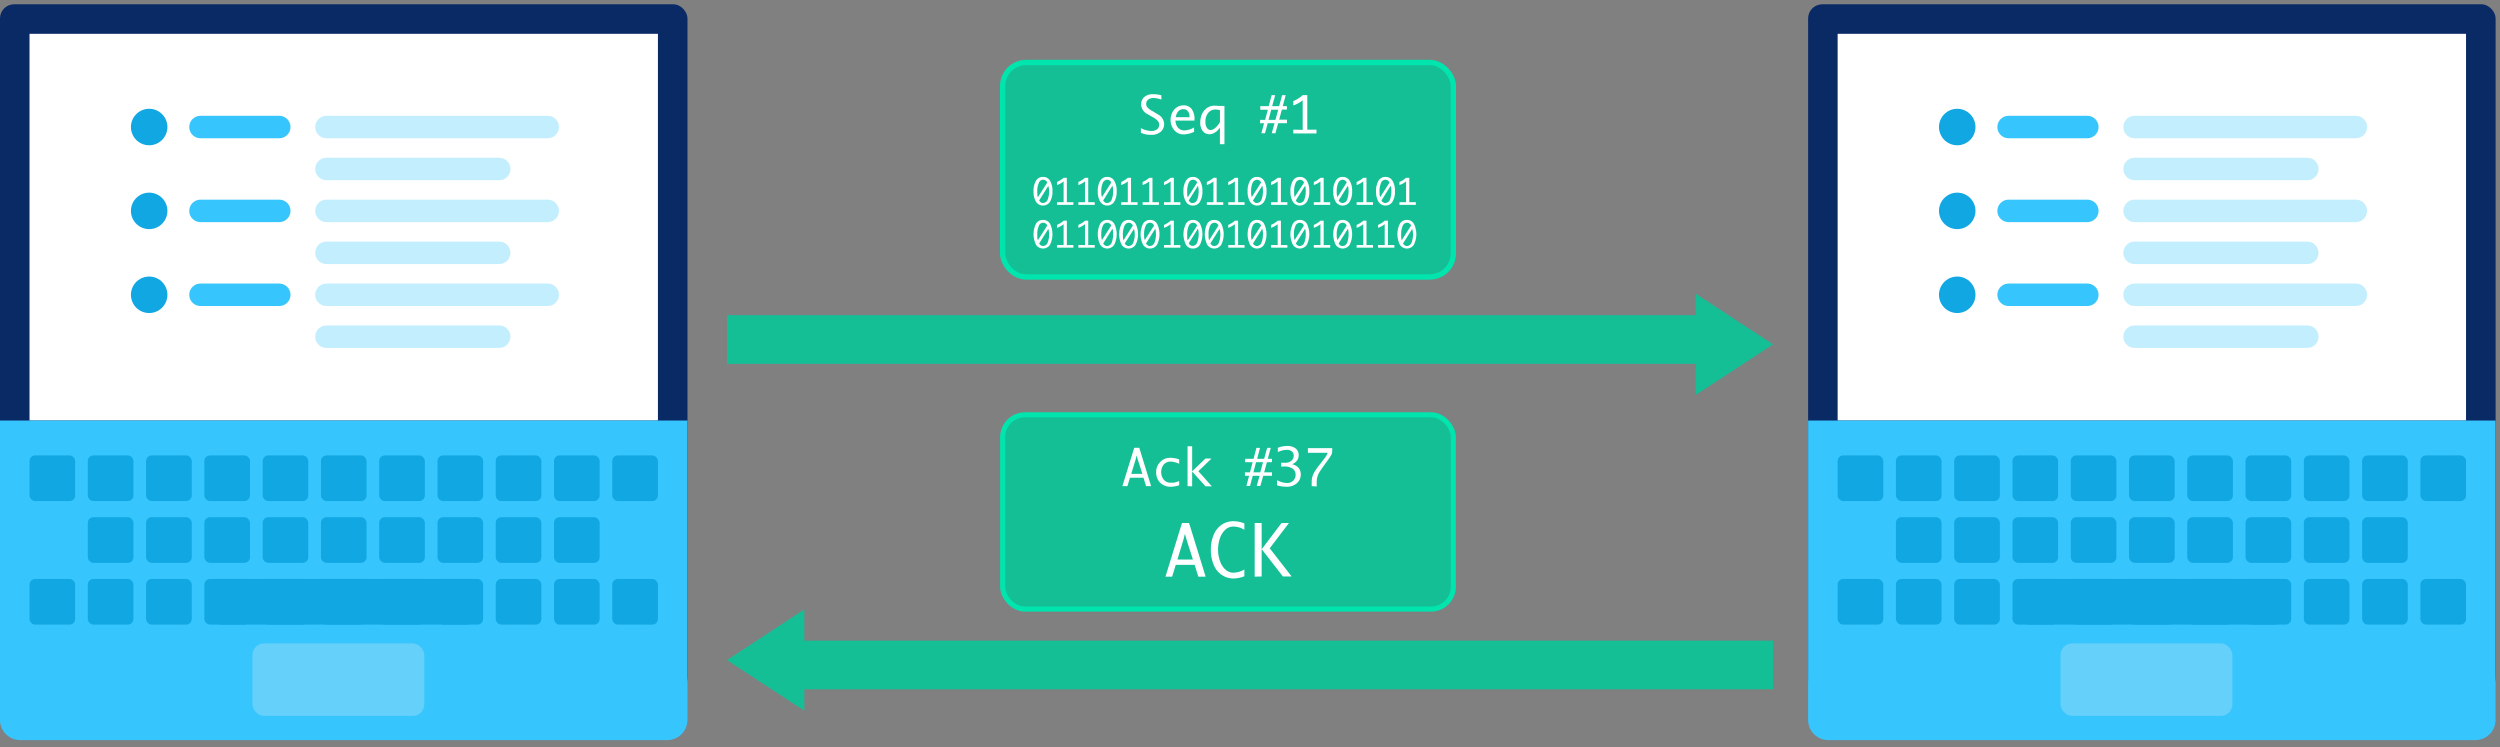 <svg id="Layer_1" data-name="Layer 1" xmlns="http://www.w3.org/2000/svg" width="494.59" height="147.86" viewBox="0 0 494.59 147.86"><rect x="0" y="0" width="494.59" height="147.86" fill="#808080" stroke="none"/><defs><style>.cls-1,.cls-10,.cls-11{fill:#14bf96;}.cls-2{fill:#0a2a66;}.cls-3{fill:#fff;}.cls-4,.cls-5,.cls-6{fill:none;stroke-linecap:round;}.cls-4{stroke:#37c5fd;}.cls-10,.cls-11,.cls-4,.cls-5,.cls-6{stroke-miterlimit:10;}.cls-4,.cls-6{stroke-width:4.44px;}.cls-5{stroke:#10a7e3;stroke-width:7.22px;}.cls-6{stroke:#c3eefe;}.cls-7{fill:#37c5fd;}.cls-8{fill:#10a7e3;}.cls-9{fill:#65d0fa;}.cls-10,.cls-11{stroke:#00e5ae;}.cls-10{stroke-width:1.05px;}</style></defs><title>TCP send packet</title><rect class="cls-1" x="143.82" y="62.35" width="192.76" height="9.63"/><polygon class="cls-1" points="350.77 68.13 335.46 58.1 335.46 78.15 350.77 68.13"/><rect class="cls-1" x="158.01" y="126.73" width="192.76" height="9.63" transform="translate(508.78 263.1) rotate(180)"/><polygon class="cls-1" points="143.82 130.59 159.13 140.61 159.13 120.56 143.82 130.59"/><rect class="cls-2" y="0.85" width="136.01" height="136.01" rx="2.79"/><rect class="cls-3" x="5.84" y="6.69" width="124.32" height="76.5"/><line class="cls-4" x1="39.66" y1="25.13" x2="55.25" y2="25.13"/><line class="cls-5" x1="29.51" y1="25.13" x2="29.51" y2="25.13"/><line class="cls-4" x1="39.66" y1="41.72" x2="55.25" y2="41.72"/><line class="cls-5" x1="29.51" y1="41.72" x2="29.51" y2="41.72"/><line class="cls-4" x1="39.66" y1="58.32" x2="55.25" y2="58.32"/><line class="cls-5" x1="29.51" y1="58.32" x2="29.51" y2="58.32"/><line class="cls-6" x1="64.58" y1="25.13" x2="108.36" y2="25.13"/><line class="cls-6" x1="64.58" y1="33.43" x2="98.76" y2="33.43"/><line class="cls-6" x1="64.58" y1="50.02" x2="98.76" y2="50.02"/><line class="cls-6" x1="64.58" y1="66.61" x2="98.76" y2="66.61"/><line class="cls-6" x1="64.58" y1="41.72" x2="108.36" y2="41.72"/><line class="cls-6" x1="64.58" y1="58.32" x2="108.36" y2="58.32"/><path class="cls-7" d="M0,83.2H136a0,0,0,0,1,0,0v59.22a4,4,0,0,1-4,4H4a4,4,0,0,1-4-4V83.2A0,0,0,0,1,0,83.2Z"/><rect class="cls-8" x="5.84" y="90.1" width="9.03" height="9.03" rx="1.11"/><rect class="cls-8" x="17.37" y="90.1" width="9.03" height="9.03" rx="1.11"/><rect class="cls-8" x="28.9" y="90.1" width="9.03" height="9.03" rx="1.11"/><rect class="cls-8" x="40.43" y="90.1" width="9.03" height="9.03" rx="1.11"/><rect class="cls-8" x="51.96" y="90.1" width="9.03" height="9.03" rx="1.11"/><rect class="cls-8" x="63.49" y="90.1" width="9.03" height="9.03" rx="1.11"/><rect class="cls-8" x="75.02" y="90.1" width="9.03" height="9.03" rx="1.11"/><rect class="cls-8" x="86.55" y="90.1" width="9.03" height="9.03" rx="1.11"/><rect class="cls-8" x="98.07" y="90.1" width="9.03" height="9.03" rx="1.11"/><rect class="cls-8" x="109.6" y="90.1" width="9.03" height="9.03" rx="1.11"/><rect class="cls-8" x="121.13" y="90.1" width="9.03" height="9.03" rx="1.11"/><rect class="cls-8" x="17.37" y="102.32" width="9.03" height="9.03" rx="1.11"/><rect class="cls-8" x="28.9" y="102.32" width="9.03" height="9.03" rx="1.11"/><rect class="cls-8" x="40.43" y="102.32" width="9.03" height="9.03" rx="1.11"/><rect class="cls-8" x="51.96" y="102.32" width="9.03" height="9.03" rx="1.11"/><rect class="cls-8" x="63.49" y="102.32" width="9.03" height="9.03" rx="1.11"/><rect class="cls-8" x="75.02" y="102.32" width="9.03" height="9.03" rx="1.11"/><rect class="cls-8" x="86.55" y="102.32" width="9.03" height="9.03" rx="1.11"/><rect class="cls-8" x="98.07" y="102.32" width="9.03" height="9.03" rx="1.11"/><rect class="cls-8" x="109.6" y="102.32" width="9.03" height="9.03" rx="1.11"/><rect class="cls-8" x="5.84" y="114.54" width="9.03" height="9.03" rx="1.11"/><rect class="cls-8" x="17.37" y="114.54" width="9.03" height="9.03" rx="1.11"/><rect class="cls-8" x="28.9" y="114.54" width="9.03" height="9.03" rx="1.11"/><rect class="cls-8" x="40.43" y="114.54" width="9.03" height="9.03" rx="1.11"/><rect class="cls-8" x="51.96" y="114.54" width="9.03" height="9.03" rx="1.11"/><rect class="cls-8" x="63.49" y="114.54" width="9.03" height="9.03" rx="1.11"/><rect class="cls-8" x="75.02" y="114.54" width="9.03" height="9.03" rx="1.11"/><rect class="cls-8" x="86.55" y="114.54" width="9.03" height="9.03" rx="1.11"/><rect class="cls-8" x="98.07" y="114.54" width="9.03" height="9.03" rx="1.11"/><rect class="cls-8" x="109.6" y="114.54" width="9.03" height="9.03" rx="1.11"/><rect class="cls-8" x="121.13" y="114.54" width="9.03" height="9.03" rx="1.11"/><rect class="cls-8" x="42.5" y="114.54" width="51" height="9.03" rx="1.11"/><rect class="cls-9" x="49.94" y="127.29" width="34" height="14.34" rx="2.29"/><rect class="cls-2" x="357.71" y="0.85" width="136.01" height="136.01" rx="2.79"/><rect class="cls-3" x="363.55" y="6.69" width="124.32" height="76.5"/><line class="cls-4" x1="397.37" y1="25.13" x2="412.95" y2="25.13"/><line class="cls-5" x1="387.21" y1="25.13" x2="387.21" y2="25.13"/><line class="cls-4" x1="397.37" y1="41.72" x2="412.95" y2="41.72"/><line class="cls-5" x1="387.21" y1="41.72" x2="387.21" y2="41.72"/><line class="cls-4" x1="397.37" y1="58.32" x2="412.95" y2="58.32"/><line class="cls-5" x1="387.21" y1="58.32" x2="387.21" y2="58.32"/><line class="cls-6" x1="422.29" y1="25.13" x2="466.07" y2="25.13"/><line class="cls-6" x1="422.29" y1="33.43" x2="456.47" y2="33.43"/><line class="cls-6" x1="422.29" y1="50.02" x2="456.47" y2="50.02"/><line class="cls-6" x1="422.29" y1="66.61" x2="456.47" y2="66.61"/><line class="cls-6" x1="422.29" y1="41.72" x2="466.07" y2="41.72"/><line class="cls-6" x1="422.29" y1="58.32" x2="466.07" y2="58.32"/><path class="cls-7" d="M357.71,83.2h136a0,0,0,0,1,0,0v59.22a4,4,0,0,1-4,4h-128a4,4,0,0,1-4-4V83.2A0,0,0,0,1,357.71,83.2Z"/><rect class="cls-8" x="363.55" y="90.1" width="9.03" height="9.03" rx="1.11"/><rect class="cls-8" x="375.08" y="90.1" width="9.03" height="9.03" rx="1.11"/><rect class="cls-8" x="386.61" y="90.1" width="9.03" height="9.03" rx="1.11"/><rect class="cls-8" x="398.14" y="90.1" width="9.03" height="9.03" rx="1.11"/><rect class="cls-8" x="409.67" y="90.1" width="9.03" height="9.03" rx="1.11"/><rect class="cls-8" x="421.2" y="90.1" width="9.03" height="9.03" rx="1.11"/><rect class="cls-8" x="432.72" y="90.1" width="9.03" height="9.03" rx="1.11"/><rect class="cls-8" x="444.25" y="90.1" width="9.03" height="9.03" rx="1.11"/><rect class="cls-8" x="455.78" y="90.1" width="9.03" height="9.03" rx="1.11"/><rect class="cls-8" x="467.31" y="90.1" width="9.03" height="9.03" rx="1.11"/><rect class="cls-8" x="478.84" y="90.1" width="9.03" height="9.03" rx="1.11"/><rect class="cls-8" x="375.08" y="102.32" width="9.03" height="9.03" rx="1.11"/><rect class="cls-8" x="386.61" y="102.32" width="9.03" height="9.03" rx="1.11"/><rect class="cls-8" x="398.14" y="102.32" width="9.03" height="9.03" rx="1.11"/><rect class="cls-8" x="409.67" y="102.32" width="9.03" height="9.03" rx="1.11"/><rect class="cls-8" x="421.2" y="102.32" width="9.03" height="9.03" rx="1.11"/><rect class="cls-8" x="432.72" y="102.32" width="9.03" height="9.03" rx="1.11"/><rect class="cls-8" x="444.25" y="102.32" width="9.03" height="9.03" rx="1.11"/><rect class="cls-8" x="455.78" y="102.32" width="9.03" height="9.03" rx="1.11"/><rect class="cls-8" x="467.31" y="102.32" width="9.03" height="9.03" rx="1.11"/><rect class="cls-8" x="363.55" y="114.54" width="9.03" height="9.03" rx="1.11"/><rect class="cls-8" x="375.08" y="114.54" width="9.03" height="9.03" rx="1.11"/><rect class="cls-8" x="386.61" y="114.54" width="9.03" height="9.03" rx="1.11"/><rect class="cls-8" x="398.14" y="114.54" width="9.03" height="9.03" rx="1.11"/><rect class="cls-8" x="409.67" y="114.54" width="9.03" height="9.03" rx="1.11"/><rect class="cls-8" x="421.2" y="114.54" width="9.03" height="9.03" rx="1.11"/><rect class="cls-8" x="432.72" y="114.54" width="9.03" height="9.03" rx="1.11"/><rect class="cls-8" x="444.25" y="114.54" width="9.03" height="9.03" rx="1.11"/><rect class="cls-8" x="455.78" y="114.54" width="9.03" height="9.03" rx="1.11"/><rect class="cls-8" x="467.31" y="114.54" width="9.03" height="9.03" rx="1.11"/><rect class="cls-8" x="478.84" y="114.54" width="9.03" height="9.03" rx="1.11"/><rect class="cls-8" x="400.21" y="114.54" width="51" height="9.03" rx="1.11"/><rect class="cls-9" x="407.65" y="127.29" width="34" height="14.34" rx="2.29"/><rect class="cls-10" x="198.36" y="12.36" width="89.16" height="42.44" rx="4.65"/><path class="cls-3" d="M206.34,35a1.54,1.54,0,0,1,1.4.77,3.83,3.83,0,0,1,.47,2.06,3.87,3.87,0,0,1-.47,2.07,1.65,1.65,0,0,1-2.79,0,3.87,3.87,0,0,1-.48-2.07,3.83,3.83,0,0,1,.48-2.06A1.54,1.54,0,0,1,206.34,35Zm-1,4,1.85-2.89a1.14,1.14,0,0,0-.38-.44.91.91,0,0,0-1.3.53,3.84,3.84,0,0,0-.3,1.62c0,.15,0,.31,0,.48A4.09,4.09,0,0,0,205.3,39Zm2.08-2.26-1.84,2.92a1.28,1.28,0,0,0,.34.38.82.82,0,0,0,.43.12,1,1,0,0,0,.93-.73,4.46,4.46,0,0,0,.28-1.63A4.17,4.17,0,0,0,207.38,36.75Z"/><path class="cls-3" d="M210.42,40V35.89a5.72,5.72,0,0,1-.56.39,5.79,5.79,0,0,1-.75.33V36a4.72,4.72,0,0,0,1.31-.83h.64V40h1.29v.53h-3.24V40Z"/><path class="cls-3" d="M214.65,40V35.89a5.72,5.72,0,0,1-.56.39,5.79,5.79,0,0,1-.75.33V36a4.58,4.58,0,0,0,1.31-.83h.64V40h1.29v.53h-3.24V40Z"/><path class="cls-3" d="M219.05,35a1.53,1.53,0,0,1,1.39.77,3.83,3.83,0,0,1,.48,2.06,3.87,3.87,0,0,1-.48,2.07,1.64,1.64,0,0,1-2.78,0,3.87,3.87,0,0,1-.48-2.07,3.83,3.83,0,0,1,.48-2.06A1.53,1.53,0,0,1,219.05,35ZM218,39l1.85-2.89a1.06,1.06,0,0,0-.38-.44.94.94,0,0,0-.42-.11,1,1,0,0,0-.88.64,3.84,3.84,0,0,0-.3,1.62c0,.15,0,.31,0,.48A5.11,5.11,0,0,0,218,39Zm2.08-2.26-1.83,2.92a1.16,1.16,0,0,0,.34.38.8.8,0,0,0,.43.12,1,1,0,0,0,.93-.73,4.68,4.68,0,0,0,.27-1.63A3.76,3.76,0,0,0,220.08,36.75Z"/><path class="cls-3" d="M223.12,40V35.89a5.72,5.72,0,0,1-.56.39,5.79,5.79,0,0,1-.75.33V36a4.58,4.58,0,0,0,1.31-.83h.64V40h1.29v.53h-3.24V40Z"/><path class="cls-3" d="M227.36,40V35.89c-.2.15-.38.28-.56.39a6.49,6.49,0,0,1-.75.33V36a4.72,4.72,0,0,0,1.31-.83H228V40h1.28v.53h-3.23V40Z"/><path class="cls-3" d="M231.59,40V35.89a5.72,5.72,0,0,1-.56.39,5.79,5.79,0,0,1-.75.33V36a4.58,4.58,0,0,0,1.31-.83h.64V40h1.29v.53h-3.24V40Z"/><path class="cls-3" d="M236,35a1.54,1.54,0,0,1,1.4.77,3.83,3.83,0,0,1,.48,2.06,3.87,3.87,0,0,1-.48,2.07,1.56,1.56,0,0,1-1.4.77,1.54,1.54,0,0,1-1.38-.77,3.78,3.78,0,0,1-.49-2.07,3.74,3.74,0,0,1,.49-2.06A1.52,1.52,0,0,1,236,35Zm-1,4,1.85-2.89a1.14,1.14,0,0,0-.38-.44.91.91,0,0,0-1.3.53,3.84,3.84,0,0,0-.3,1.62c0,.15,0,.31,0,.48A4.09,4.09,0,0,0,234.94,39ZM237,36.75l-1.83,2.92a1.06,1.06,0,0,0,.34.38.77.77,0,0,0,.43.12,1,1,0,0,0,.93-.73,4.68,4.68,0,0,0,.27-1.63A4.17,4.17,0,0,0,237,36.75Z"/><path class="cls-3" d="M240.06,40V35.89a5.72,5.72,0,0,1-.56.39,5.79,5.79,0,0,1-.75.33V36a4.58,4.58,0,0,0,1.31-.83h.64V40H242v.53h-3.24V40Z"/><path class="cls-3" d="M244.3,40V35.89a5.81,5.81,0,0,1-.57.39,6.23,6.23,0,0,1-.74.33V36a4.72,4.72,0,0,0,1.31-.83h.64V40h1.28v.53H243V40Z"/><path class="cls-3" d="M248.69,35a1.53,1.53,0,0,1,1.39.77,3.83,3.83,0,0,1,.48,2.06,3.87,3.87,0,0,1-.48,2.07,1.64,1.64,0,0,1-2.78,0,3.87,3.87,0,0,1-.48-2.07,3.83,3.83,0,0,1,.48-2.06A1.53,1.53,0,0,1,248.69,35Zm-1.05,4,1.85-2.89a1,1,0,0,0-.38-.44.91.91,0,0,0-.42-.11,1,1,0,0,0-.88.64,3.84,3.84,0,0,0-.3,1.62c0,.15,0,.31,0,.48A5.11,5.11,0,0,0,247.64,39Zm2.08-2.26-1.83,2.92a1.16,1.16,0,0,0,.34.38.8.8,0,0,0,.43.12,1,1,0,0,0,.93-.73,4.68,4.68,0,0,0,.27-1.63A3.76,3.76,0,0,0,249.72,36.75Z"/><path class="cls-3" d="M252.77,40V35.89a5.81,5.81,0,0,1-.57.39,6.23,6.23,0,0,1-.74.33V36a4.87,4.87,0,0,0,1.31-.83h.64V40h1.28v.53h-3.23V40Z"/><path class="cls-3" d="M257.16,35a1.53,1.53,0,0,1,1.39.77,3.83,3.83,0,0,1,.48,2.06,3.87,3.87,0,0,1-.48,2.07,1.64,1.64,0,0,1-2.78,0,3.87,3.87,0,0,1-.48-2.07,3.83,3.83,0,0,1,.48-2.06A1.53,1.53,0,0,1,257.16,35Zm-1.05,4L258,36.12a1.06,1.06,0,0,0-.38-.44.94.94,0,0,0-.42-.11,1,1,0,0,0-.88.64,3.84,3.84,0,0,0-.3,1.62c0,.15,0,.31,0,.48A5.11,5.11,0,0,0,256.11,39Zm2.08-2.26-1.83,2.92a1.16,1.16,0,0,0,.34.38.8.8,0,0,0,.43.12,1,1,0,0,0,.93-.73,4.68,4.68,0,0,0,.27-1.63A3.76,3.76,0,0,0,258.19,36.75Z"/><path class="cls-3" d="M261.23,40V35.89a5.72,5.72,0,0,1-.56.39,5.79,5.79,0,0,1-.75.33V36a4.58,4.58,0,0,0,1.31-.83h.64V40h1.29v.53h-3.24V40Z"/><path class="cls-3" d="M265.63,35a1.53,1.53,0,0,1,1.39.77,3.83,3.83,0,0,1,.48,2.06,3.87,3.87,0,0,1-.48,2.07,1.64,1.64,0,0,1-2.78,0,3.87,3.87,0,0,1-.48-2.07,3.83,3.83,0,0,1,.48-2.06A1.53,1.53,0,0,1,265.63,35Zm-1.05,4,1.85-2.89a1.06,1.06,0,0,0-.38-.44.94.94,0,0,0-.42-.11,1,1,0,0,0-.88.64,3.84,3.84,0,0,0-.3,1.62c0,.15,0,.31,0,.48A5.11,5.11,0,0,0,264.58,39Zm2.08-2.26-1.83,2.92a1.16,1.16,0,0,0,.34.38.8.8,0,0,0,.43.12,1,1,0,0,0,.93-.73,4.68,4.68,0,0,0,.27-1.63A3.76,3.76,0,0,0,266.66,36.75Z"/><path class="cls-3" d="M269.7,40V35.89a5.72,5.72,0,0,1-.56.39,5.79,5.79,0,0,1-.75.33V36a4.58,4.58,0,0,0,1.31-.83h.64V40h1.29v.53h-3.24V40Z"/><path class="cls-3" d="M274.1,35a1.53,1.53,0,0,1,1.39.77,3.83,3.83,0,0,1,.48,2.06,3.87,3.87,0,0,1-.48,2.07,1.64,1.64,0,0,1-2.78,0,3.87,3.87,0,0,1-.48-2.07,3.83,3.83,0,0,1,.48-2.06A1.53,1.53,0,0,1,274.1,35Zm-1.05,4,1.85-2.89a1.06,1.06,0,0,0-.38-.44.91.91,0,0,0-1.3.53,3.84,3.84,0,0,0-.3,1.62c0,.15,0,.31,0,.48A3.17,3.17,0,0,0,273.05,39Zm2.08-2.26-1.83,2.92a1.06,1.06,0,0,0,.34.38.8.8,0,0,0,.43.12,1,1,0,0,0,.93-.73,4.68,4.68,0,0,0,.27-1.63A4.17,4.17,0,0,0,275.13,36.75Z"/><path class="cls-3" d="M278.17,40V35.89a5.72,5.72,0,0,1-.56.39,5.79,5.79,0,0,1-.75.33V36a4.58,4.58,0,0,0,1.31-.83h.64V40h1.29v.53h-3.24V40Z"/><path class="cls-3" d="M206.34,43.51a1.55,1.55,0,0,1,1.4.76,4.79,4.79,0,0,1,0,4.14,1.66,1.66,0,0,1-2.79,0,4.7,4.7,0,0,1,0-4.14A1.55,1.55,0,0,1,206.34,43.51Zm-1,4,1.85-2.9a1.17,1.17,0,0,0-.38-.43.91.91,0,0,0-1.3.53,3.78,3.78,0,0,0-.3,1.62c0,.15,0,.31,0,.48A4.25,4.25,0,0,0,205.3,47.48Zm2.08-2.26-1.84,2.92a1.23,1.23,0,0,0,.34.37.75.75,0,0,0,.43.13,1,1,0,0,0,.93-.73,4.46,4.46,0,0,0,.28-1.63A4.17,4.17,0,0,0,207.38,45.22Z"/><path class="cls-3" d="M210.42,48.48V44.35a3.57,3.57,0,0,1-.56.39,3.93,3.93,0,0,1-.75.33v-.58a4.5,4.5,0,0,0,1.31-.83h.64v4.82h1.29V49h-3.24v-.53Z"/><path class="cls-3" d="M214.65,48.48V44.35a3.57,3.57,0,0,1-.56.39,3.93,3.93,0,0,1-.75.33v-.58a4.37,4.37,0,0,0,1.31-.83h.64v4.82h1.29V49h-3.24v-.53Z"/><path class="cls-3" d="M219.05,43.51a1.54,1.54,0,0,1,1.39.76,4.7,4.7,0,0,1,0,4.14,1.65,1.65,0,0,1-2.78,0,4.7,4.7,0,0,1,0-4.14A1.54,1.54,0,0,1,219.05,43.51Zm-1.05,4,1.85-2.9a1.09,1.09,0,0,0-.38-.43.91.91,0,0,0-1.3.53,3.78,3.78,0,0,0-.3,1.62c0,.15,0,.31,0,.48A5.35,5.35,0,0,0,218,47.48Zm2.08-2.26-1.83,2.92a1.11,1.11,0,0,0,.34.37.73.73,0,0,0,.43.13,1,1,0,0,0,.93-.73,4.68,4.68,0,0,0,.27-1.63A3.76,3.76,0,0,0,220.08,45.22Z"/><path class="cls-3" d="M223.28,43.51a1.54,1.54,0,0,1,1.39.76,4.7,4.7,0,0,1,0,4.14,1.65,1.65,0,0,1-2.78,0,4.7,4.7,0,0,1,0-4.14A1.55,1.55,0,0,1,223.28,43.51Zm-1,4,1.84-2.9a1,1,0,0,0-.38-.43.88.88,0,0,0-.42-.11.94.94,0,0,0-.87.64,3.78,3.78,0,0,0-.3,1.62c0,.15,0,.31,0,.48A4.25,4.25,0,0,0,222.24,47.48Zm2.08-2.26-1.84,2.92a1.11,1.11,0,0,0,.34.37.73.73,0,0,0,.43.13,1,1,0,0,0,.93-.73,4.68,4.68,0,0,0,.28-1.63A4.17,4.17,0,0,0,224.32,45.22Z"/><path class="cls-3" d="M227.52,43.51a1.54,1.54,0,0,1,1.39.76,4.7,4.7,0,0,1,0,4.14,1.65,1.65,0,0,1-2.78,0,4.7,4.7,0,0,1,0-4.14A1.54,1.54,0,0,1,227.52,43.51Zm-1.05,4,1.85-2.9a1.09,1.09,0,0,0-.38-.43.91.91,0,0,0-1.3.53,3.78,3.78,0,0,0-.3,1.62c0,.15,0,.31,0,.48A4.25,4.25,0,0,0,226.47,47.48Zm2.08-2.26-1.83,2.92a1,1,0,0,0,.34.37.73.73,0,0,0,.43.13,1,1,0,0,0,.93-.73,4.68,4.68,0,0,0,.27-1.63A4.17,4.17,0,0,0,228.55,45.22Z"/><path class="cls-3" d="M231.59,48.48V44.35a3.57,3.57,0,0,1-.56.39,3.93,3.93,0,0,1-.75.33v-.58a4.37,4.37,0,0,0,1.31-.83h.64v4.82h1.29V49h-3.24v-.53Z"/><path class="cls-3" d="M236,43.51a1.55,1.55,0,0,1,1.4.76,4.7,4.7,0,0,1,0,4.14,1.55,1.55,0,0,1-1.4.76,1.53,1.53,0,0,1-1.38-.76,4.62,4.62,0,0,1,0-4.14A1.53,1.53,0,0,1,236,43.51Zm-1,4,1.85-2.9a1.17,1.17,0,0,0-.38-.43.91.91,0,0,0-1.3.53,3.78,3.78,0,0,0-.3,1.62c0,.15,0,.31,0,.48A4.25,4.25,0,0,0,234.94,47.48ZM237,45.22l-1.83,2.92a1,1,0,0,0,.34.37.71.71,0,0,0,.43.13,1,1,0,0,0,.93-.73,4.68,4.68,0,0,0,.27-1.63A4.17,4.17,0,0,0,237,45.22Z"/><path class="cls-3" d="M240.22,43.51a1.54,1.54,0,0,1,1.39.76,4.7,4.7,0,0,1,0,4.14,1.65,1.65,0,0,1-2.78,0,4.7,4.7,0,0,1,0-4.14A1.54,1.54,0,0,1,240.22,43.51Zm-1,4,1.84-2.9a1,1,0,0,0-.38-.43.91.91,0,0,0-.42-.11.93.93,0,0,0-.87.64,3.63,3.63,0,0,0-.3,1.62c0,.15,0,.31,0,.48A4.25,4.25,0,0,0,239.18,47.48Zm2.07-2.26-1.83,2.92a1.11,1.11,0,0,0,.34.37.73.73,0,0,0,.43.13,1,1,0,0,0,.93-.73,4.68,4.68,0,0,0,.27-1.63A3.76,3.76,0,0,0,241.25,45.22Z"/><path class="cls-3" d="M244.3,48.48V44.35a3.62,3.62,0,0,1-.57.39,4.09,4.09,0,0,1-.74.33v-.58a4.5,4.5,0,0,0,1.31-.83h.64v4.82h1.28V49H243v-.53Z"/><path class="cls-3" d="M248.69,43.51a1.54,1.54,0,0,1,1.39.76,4.7,4.7,0,0,1,0,4.14,1.65,1.65,0,0,1-2.78,0,4.7,4.7,0,0,1,0-4.14A1.54,1.54,0,0,1,248.69,43.51Zm-1.05,4,1.85-2.9a1,1,0,0,0-.38-.43.91.91,0,0,0-.42-.11.94.94,0,0,0-.88.64,3.78,3.78,0,0,0-.3,1.62c0,.15,0,.31,0,.48A5.35,5.35,0,0,0,247.64,47.48Zm2.08-2.26-1.83,2.92a1.11,1.11,0,0,0,.34.37.73.73,0,0,0,.43.13,1,1,0,0,0,.93-.73,4.68,4.68,0,0,0,.27-1.63A3.76,3.76,0,0,0,249.72,45.22Z"/><path class="cls-3" d="M252.77,48.48V44.35a3.62,3.62,0,0,1-.57.39,4.09,4.09,0,0,1-.74.33v-.58a4.64,4.64,0,0,0,1.31-.83h.64v4.82h1.28V49h-3.23v-.53Z"/><path class="cls-3" d="M257.16,43.51a1.54,1.54,0,0,1,1.39.76,4.7,4.7,0,0,1,0,4.14,1.65,1.65,0,0,1-2.78,0,4.7,4.7,0,0,1,0-4.14A1.54,1.54,0,0,1,257.16,43.51Zm-1.05,4,1.85-2.9a1.09,1.09,0,0,0-.38-.43.91.91,0,0,0-1.3.53,3.78,3.78,0,0,0-.3,1.62c0,.15,0,.31,0,.48A5.35,5.35,0,0,0,256.11,47.48Zm2.08-2.26-1.83,2.92a1.11,1.11,0,0,0,.34.37.73.73,0,0,0,.43.13,1,1,0,0,0,.93-.73,4.68,4.68,0,0,0,.27-1.63A3.76,3.76,0,0,0,258.19,45.22Z"/><path class="cls-3" d="M261.23,48.48V44.35a3.57,3.57,0,0,1-.56.39,3.93,3.93,0,0,1-.75.33v-.58a4.37,4.37,0,0,0,1.31-.83h.64v4.82h1.29V49h-3.24v-.53Z"/><path class="cls-3" d="M265.63,43.51a1.54,1.54,0,0,1,1.39.76,4.7,4.7,0,0,1,0,4.14,1.65,1.65,0,0,1-2.78,0,4.7,4.7,0,0,1,0-4.14A1.54,1.54,0,0,1,265.63,43.51Zm-1.05,4,1.85-2.9a1.09,1.09,0,0,0-.38-.43.91.91,0,0,0-1.3.53,3.78,3.78,0,0,0-.3,1.62c0,.15,0,.31,0,.48A5.35,5.35,0,0,0,264.58,47.48Zm2.08-2.26-1.83,2.92a1.11,1.11,0,0,0,.34.37.73.73,0,0,0,.43.13,1,1,0,0,0,.93-.73,4.68,4.68,0,0,0,.27-1.63A3.76,3.76,0,0,0,266.66,45.22Z"/><path class="cls-3" d="M269.7,48.48V44.35a3.57,3.57,0,0,1-.56.39,3.93,3.93,0,0,1-.75.33v-.58a4.37,4.37,0,0,0,1.31-.83h.64v4.82h1.29V49h-3.24v-.53Z"/><path class="cls-3" d="M273.94,48.48V44.35a4.1,4.1,0,0,1-.56.39,4.23,4.23,0,0,1-.75.33v-.58a4.5,4.5,0,0,0,1.31-.83h.64v4.82h1.28V49h-3.23v-.53Z"/><path class="cls-3" d="M278.33,43.51a1.54,1.54,0,0,1,1.39.76,4.7,4.7,0,0,1,0,4.14,1.65,1.65,0,0,1-2.78,0,4.7,4.7,0,0,1,0-4.14A1.54,1.54,0,0,1,278.33,43.51Zm-1,4,1.84-2.9a1,1,0,0,0-.38-.43.88.88,0,0,0-.42-.11.93.93,0,0,0-.87.64,3.78,3.78,0,0,0-.3,1.62c0,.15,0,.31,0,.48A4.25,4.25,0,0,0,277.29,47.48Zm2.07-2.26-1.83,2.92a1.11,1.11,0,0,0,.34.37.73.73,0,0,0,.43.13,1,1,0,0,0,.93-.73,4.68,4.68,0,0,0,.28-1.63A3.77,3.77,0,0,0,279.36,45.22Z"/><path class="cls-3" d="M225.71,26.28v-.93a4.89,4.89,0,0,0,2.12.57,2,2,0,0,0,.76-.16,1.19,1.19,0,0,0,.56-.44,1.16,1.16,0,0,0,.18-.63,1.22,1.22,0,0,0-.25-.74,3.57,3.57,0,0,0-1-.76l-.5-.28-.5-.3a2.26,2.26,0,0,1-1.33-1.95,2,2,0,0,1,.59-1.44,2.58,2.58,0,0,1,1.86-.58,5.4,5.4,0,0,1,1.56.22v.85a4.53,4.53,0,0,0-1.62-.32,1.53,1.53,0,0,0-1,.33,1,1,0,0,0-.38.81,1,1,0,0,0,.29.77,3.35,3.35,0,0,0,.76.57l.39.23.47.28.39.24a2.23,2.23,0,0,1,1.25,1.91,2,2,0,0,1-.64,1.51,2.83,2.83,0,0,1-2.05.63,4.64,4.64,0,0,1-.85-.07A7.22,7.22,0,0,1,225.71,26.28Z"/><path class="cls-3" d="M236.23,26.08a4.84,4.84,0,0,1-2.06.51,2.47,2.47,0,0,1-1.32-.36,2.63,2.63,0,0,1-.92-1.05,3,3,0,0,1-.35-1.45,3.3,3.3,0,0,1,.33-1.44,2.56,2.56,0,0,1,.93-1.07,2.42,2.42,0,0,1,1.32-.38,1.94,1.94,0,0,1,1.56.69,3.19,3.19,0,0,1,.59,2.13v.2h-3.76a2.27,2.27,0,0,0,.24,1,1.62,1.62,0,0,0,1.5.94,4.09,4.09,0,0,0,1.94-.59Zm-3.62-2.9h2.72v-.13A1.58,1.58,0,0,0,235,22a1.1,1.1,0,0,0-.88-.4,1.31,1.31,0,0,0-1,.41A2.18,2.18,0,0,0,232.61,23.18Z"/><path class="cls-3" d="M241.35,25.22a3,3,0,0,1-1,1,2.15,2.15,0,0,1-1.08.34A1.64,1.64,0,0,1,238,26a2.57,2.57,0,0,1-.54-1.79,3.85,3.85,0,0,1,.36-1.69,3,3,0,0,1,1-1.18,2.49,2.49,0,0,1,1.5-.43c.17,0,.43,0,.78.05l.23,0h.91v7.57h-.9Zm0-1.08V21.79a3.85,3.85,0,0,0-.9-.12,1.78,1.78,0,0,0-1.41.65,2.63,2.63,0,0,0-.56,1.77,2,2,0,0,0,.31,1.22.85.85,0,0,0,.7.41,1.54,1.54,0,0,0,.94-.43A4,4,0,0,0,241.35,24.14Z"/><path class="cls-3" d="M249.29,24.4v-.69h1l.53-2h-1.49V21H251l.57-2.17h.71L251.67,21h1.39l.59-2.17h.71L253.77,21h.83v.68h-1l-.54,2h1.55v.69h-1.74l-.55,2h-.73l.56-2h-1.35l-.54,2h-.72l.54-2Zm1.68-.69h1.36l.54-2h-1.38Z"/><path class="cls-3" d="M257.72,25.69V19.84a6.77,6.77,0,0,1-.8.55,5.47,5.47,0,0,1-1.06.47V20a6.21,6.21,0,0,0,1.86-1.18h.91v6.83h1.82v.75h-4.59v-.75Z"/><rect class="cls-11" x="198.36" y="82.06" width="89.16" height="38.44" rx="4.42"/><path class="cls-3" d="M223.05,96.17h-1l2.34-7.58h1l2.34,7.58h-1l-.51-1.66h-2.67Zm.75-2.42H226l-.92-2.88-.21-.77-.19.77Z"/><path class="cls-3" d="M233.29,96a5.59,5.59,0,0,1-1.74.3,2.74,2.74,0,0,1-1.46-.38,2.62,2.62,0,0,1-1-1,3,3,0,0,1-.36-1.47,2.8,2.8,0,0,1,.81-2.06,2.63,2.63,0,0,1,1.95-.82,5.67,5.67,0,0,1,1.79.31v.88a4.24,4.24,0,0,0-1.71-.44,1.87,1.87,0,0,0-.94.25,1.6,1.6,0,0,0-.67.77,2.53,2.53,0,0,0-.24,1.07,2.44,2.44,0,0,0,.46,1.41,1.65,1.65,0,0,0,1.45.67,5.65,5.65,0,0,0,.58,0,7.47,7.47,0,0,0,1.07-.31Z"/><path class="cls-3" d="M234.94,96.17V88.29h.91v4.95l2.62-2.52h1.2l-2.59,2.5,2.67,3H238.5l-2.65-2.93v2.93Z"/><path class="cls-3" d="M246.29,94.13v-.69h1l.53-2h-1.49v-.67H248l.57-2.17h.71l-.57,2.17h1.39l.59-2.17h.71l-.59,2.17h.83v.67h-1l-.54,2h1.55v.69h-1.74l-.56,2h-.72l.56-2h-1.35l-.54,2h-.72l.54-2Zm1.68-.69h1.36l.54-2h-1.38Z"/><path class="cls-3" d="M252.65,96v-1a4.53,4.53,0,0,0,1.94.56,1.75,1.75,0,0,0,1.24-.45,1.54,1.54,0,0,0,.49-1.18,1.45,1.45,0,0,0-.54-1.17,2.82,2.82,0,0,0-1.83-.46h-.5v-.75h.7a1.89,1.89,0,0,0,1.37-.43,1.31,1.31,0,0,0,.43-1,1.06,1.06,0,0,0-.35-.8,1.48,1.48,0,0,0-1.06-.32,4,4,0,0,0-1.74.45v-.86a4.74,4.74,0,0,1,1.7-.35,2.64,2.64,0,0,1,1.91.54,1.76,1.76,0,0,1,.52,1.25,1.9,1.9,0,0,1-.27,1,2.41,2.41,0,0,1-1,.81,2.82,2.82,0,0,1,1,.48,1.87,1.87,0,0,1,.51.67,2.13,2.13,0,0,1,.17.86,2.24,2.24,0,0,1-.79,1.76,3,3,0,0,1-2,.69,7.79,7.79,0,0,1-.79-.05A4.09,4.09,0,0,1,252.65,96Z"/><path class="cls-3" d="M259.5,96.17v-.68a4.34,4.34,0,0,1,.18-1.34,5.07,5.07,0,0,1,.64-1.2c.3-.44.54-.79.73-1l.78-1,.29-.37a5,5,0,0,0,.56-1h-3.93v-.92h4.81v.61a1.53,1.53,0,0,1-.15.67,13.39,13.39,0,0,1-.87,1.31l-.35.48-.51.71c-.32.46-.56.83-.72,1.1a3.91,3.91,0,0,0-.35.85,4.67,4.67,0,0,0-.12,1.17v.68Z"/><path class="cls-3" d="M231.89,114.08h-1.32l3.27-10.61h1.4l3.28,10.61h-1.45l-.73-2.33h-3.73Zm1.05-3.39H236l-1.28-4-.3-1.08-.27,1.08Z"/><path class="cls-3" d="M246.18,114a6.08,6.08,0,0,1-2.13.45,4.12,4.12,0,0,1-2.29-.67,4.31,4.31,0,0,1-1.63-2,7.27,7.27,0,0,1-.58-3,7.37,7.37,0,0,1,.57-3,4.5,4.5,0,0,1,1.62-2,4.18,4.18,0,0,1,2.31-.67,6,6,0,0,1,2.13.44v1.26a4.28,4.28,0,0,0-2.19-.64,2.3,2.3,0,0,0-1.5.56,3.91,3.91,0,0,0-1.1,1.64,6.72,6.72,0,0,0-.41,2.36,6.43,6.43,0,0,0,.43,2.39,3.83,3.83,0,0,0,1.1,1.63,2.27,2.27,0,0,0,1.48.55,4.33,4.33,0,0,0,2.19-.64Z"/><path class="cls-3" d="M248.22,114.08V103.47h1.38v5.2l3.93-5.2H255l-3.8,5,4.33,5.58h-1.72l-4.21-5.41v5.41Z"/></svg>
